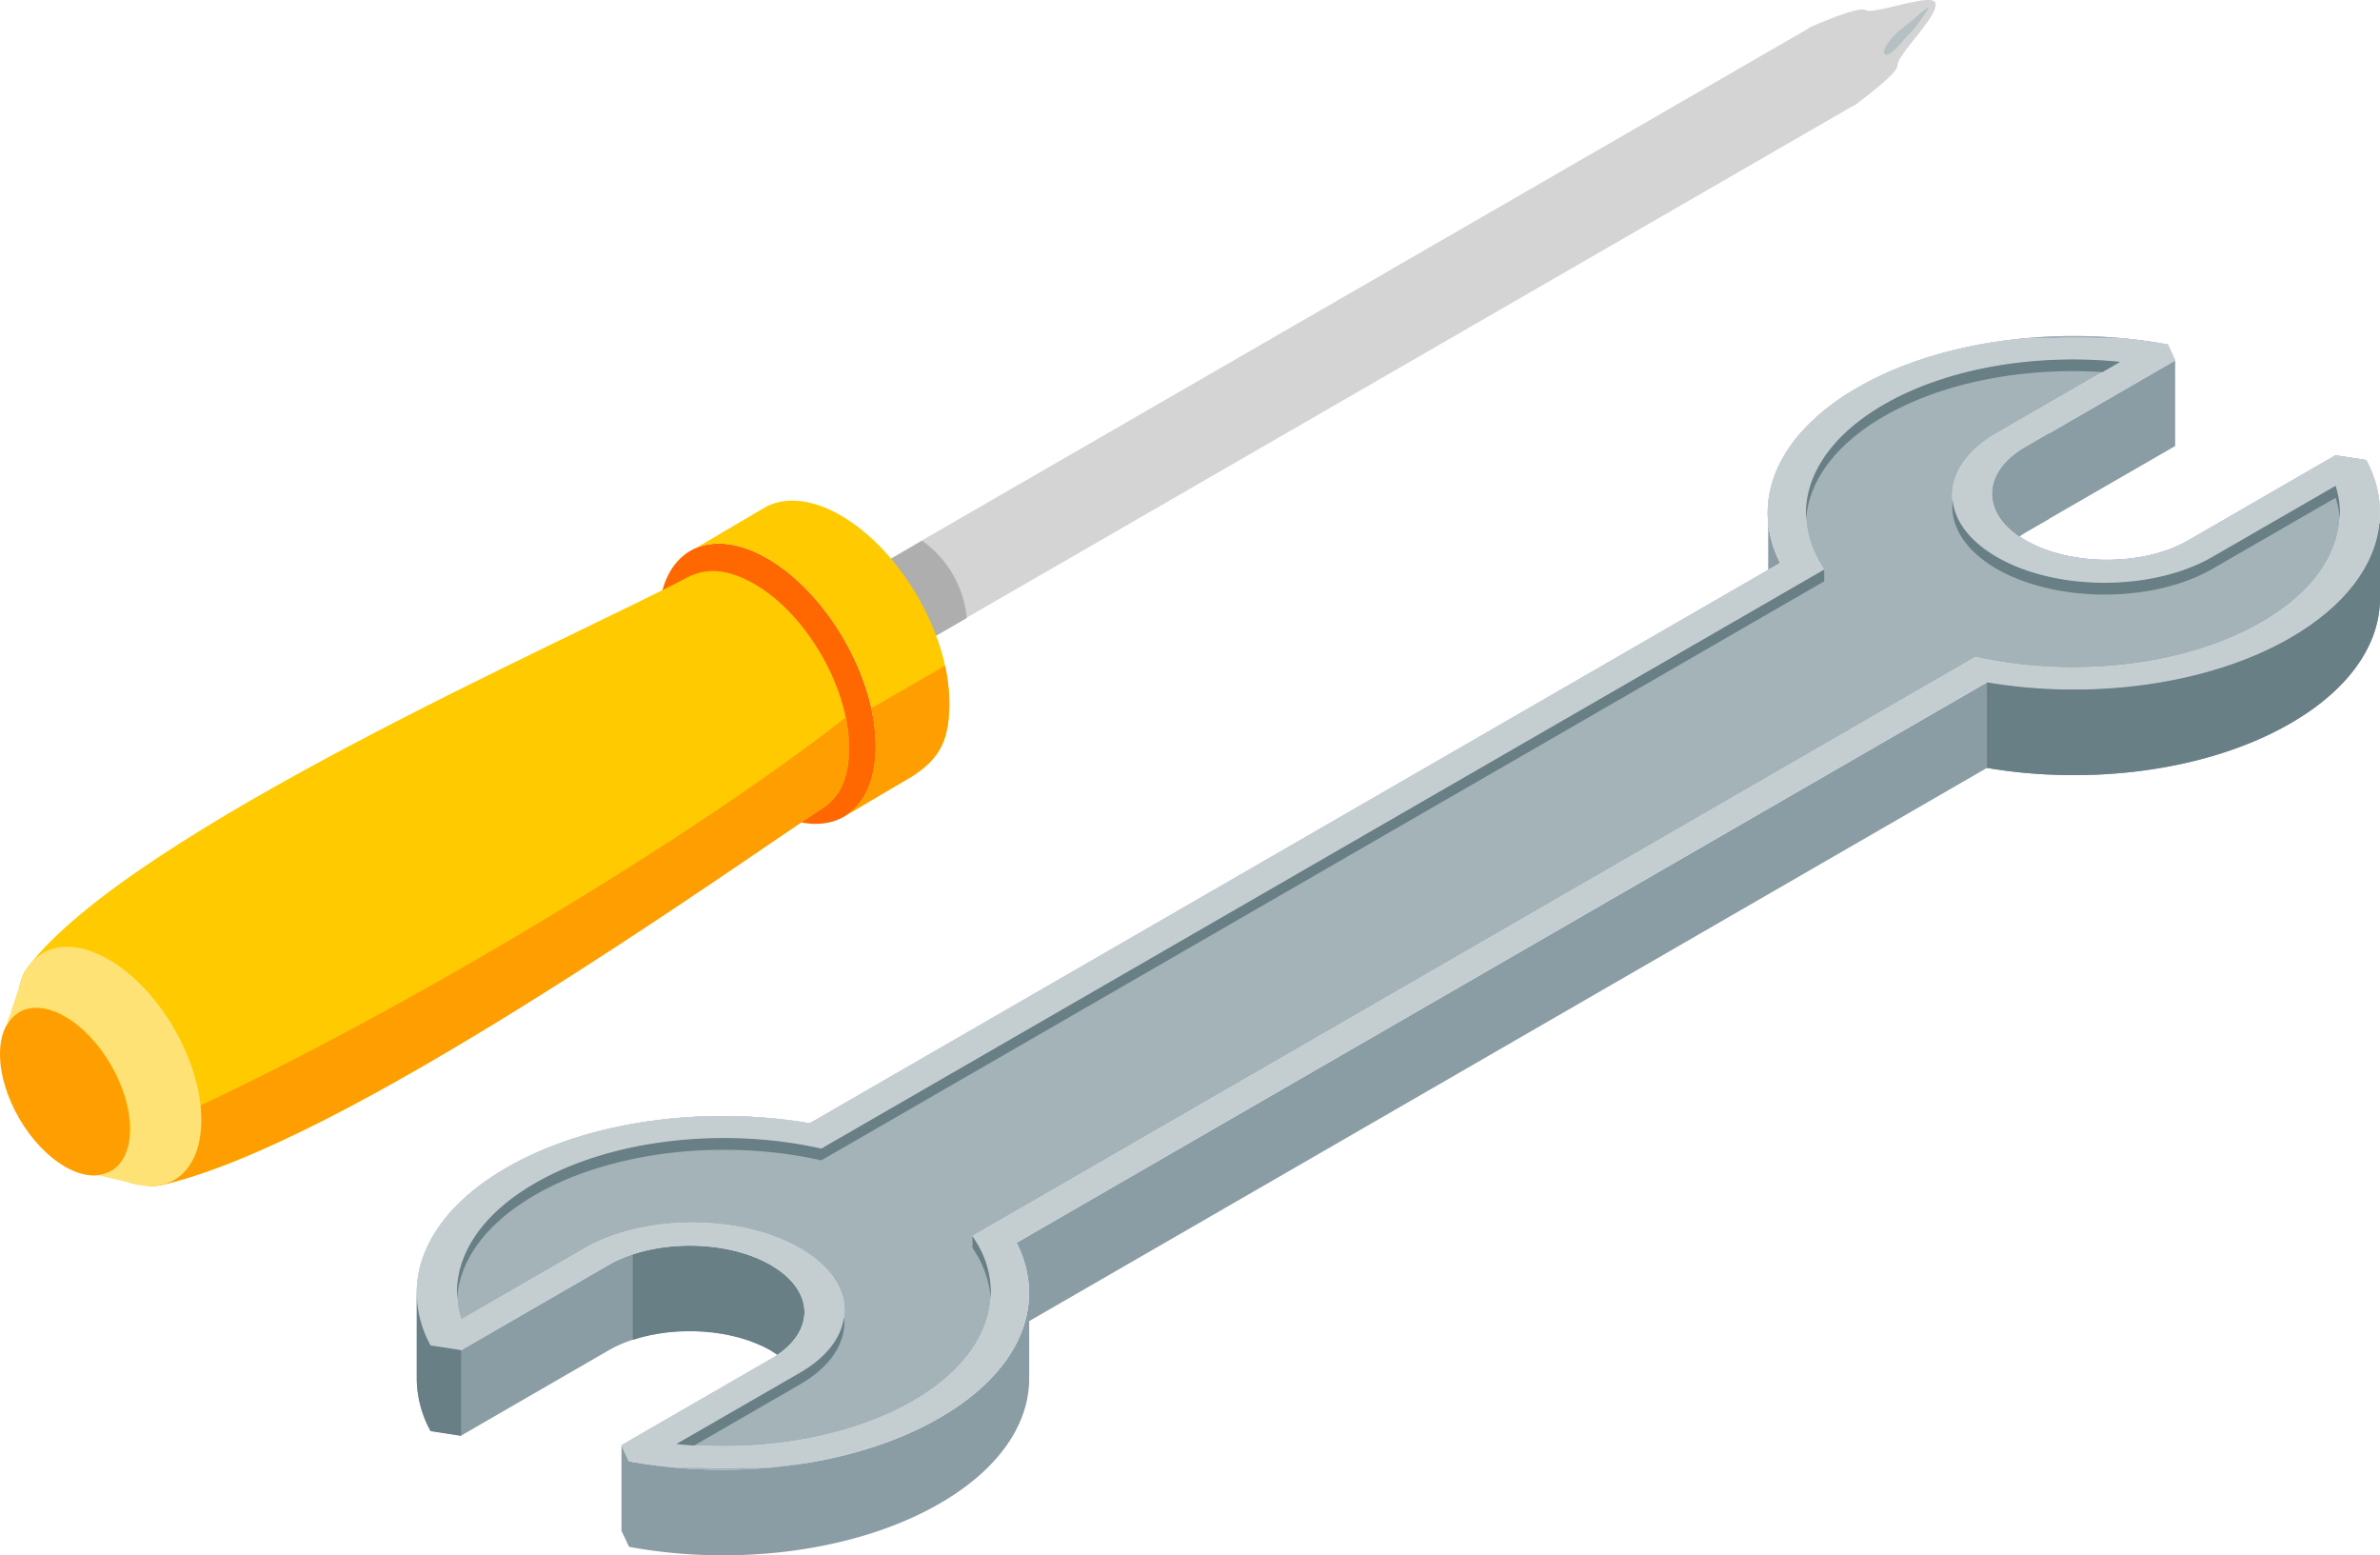 <svg xmlns="http://www.w3.org/2000/svg" viewBox="0 0 559.12 365.29"><defs><style>.cls-1{fill:#b5b5f8;}.cls-2{fill:#a3b3b8;}.cls-3{fill:#8a9da4;}.cls-4{fill:#687f86;}.cls-5{fill:#dedefc;}.cls-6{fill:#c4ced1;}.cls-7{fill:#d4d4d4;}.cls-8{fill:#b4c0c4;}.cls-9{fill:#aeaeae;}.cls-10{fill:#ff6800;}.cls-11{fill:#ffca00;}.cls-12{fill:#ff9e00;}.cls-13{fill:#ffe275;}</style></defs><title>Asset 3</title><g id="Layer_2" data-name="Layer 2"><g id="Layer_1-2" data-name="Layer 1"><path class="cls-1" d="M418.22,132.22c-7.21-14.12-1.17-30,18.11-41.16,19.72-11.38,48.08-14.77,72.94-10.16L511,84.65l-35.09,20.27c-10.53,6.07-10.53,15.94,0,22s27.62,6.08,38.15,0l34.61-20,7.2,1.11c7.66,14.26,1.72,30.44-17.82,41.73-19.28,11.13-46.83,14.62-71.28,10.45l-228,131.63C246,306,240,321.9,220.69,333c-19.72,11.39-48.08,14.77-72.94,10.16L146,339.44l35.09-20.26c10.53-6.08,10.53-15.95,0-22s-27.62-6.07-38.15,0l-34.61,20L101.15,316c-7.67-14.26-1.73-30.44,17.81-41.72,19.28-11.14,46.83-14.62,71.28-10.46l228-131.62Z"/><path class="cls-2" d="M418.22,132.22c-7.21-14.12-1.17-30,18.11-41.16,19.72-11.38,48.08-14.77,72.94-10.16L511,84.65l-35.09,20.27c-10.53,6.07-10.53,15.94,0,22s27.62,6.08,38.15,0l34.61-20,7.2,1.11c7.66,14.26,1.72,30.44-17.82,41.73-19.28,11.13-46.83,14.62-71.28,10.45l-228,131.63C246,306,240,321.9,220.69,333c-19.72,11.39-48.08,14.77-72.94,10.16L146,339.44l35.09-20.26c10.53-6.08,10.53-15.95,0-22s-27.62-6.07-38.15,0l-34.61,20L101.15,316c-7.67-14.26-1.73-30.44,17.81-41.72,19.28-11.14,46.83-14.62,71.28-10.46l228-131.62Z"/><path class="cls-3" d="M559.12,120.42h0v20.11h0c0,10.63-7,21.27-21.06,29.37-19.28,11.14-46.83,14.62-71.28,10.46l-225,129.93v13.5h0c0,10.62-7,21.25-21.05,29.35-19.72,11.38-48.08,14.77-72.94,10.16L146,359.55h0V339.44l1.74,3.76c24.86,4.61,53.22,1.22,72.94-10.17C240,321.9,246,306,238.8,291.88l228-131.62c24.45,4.16,52,.67,71.28-10.46C552.1,141.69,559.12,131.06,559.12,120.42ZM97.91,303.74A26,26,0,0,0,101.15,316l7.19,1.11,34.61-20c10.53-6.08,27.63-6.08,38.15,0,10,5.76,10.5,14.94,1.53,21.06q-.72-.5-1.53-1c-10.52-6.08-27.62-6.08-38.15,0l-34.61,20-7.19-1.11a26,26,0,0,1-3.24-11.93h0V303.74Zm317.48-181a26.12,26.12,0,0,0,2.83,9.5l-2.83,1.64V122.72ZM511,84.66v20.1L475.92,125q-.81.47-1.53,1c-9-6.11-8.46-15.29,1.53-21.06Z"/><path class="cls-4" d="M148.65,294.64c10.3-3.4,23.66-2.56,32.45,2.51,10,5.77,10.5,15,1.53,21.07q-.72-.5-1.53-1c-8.79-5.07-22.15-5.91-32.45-2.52v-20.1Z"/><path class="cls-5" d="M418.22,132.22c-7.21-14.12-1.17-30,18.11-41.16l.31-.17.38-.22.46-.25.46-.26.34-.18.36-.19.34-.18.36-.19.35-.18.48-.24.48-.23.48-.24.48-.23.24-.11.25-.12.31-.14.42-.2.5-.22.49-.22.5-.21.5-.22.37-.15.51-.21.51-.2.51-.21.51-.2.51-.19.52-.2.31-.11.47-.17.52-.19.53-.19.52-.18.53-.18.53-.17.4-.13.54-.17.53-.17.54-.16.54-.17.54-.16.54-.15.55-.16.54-.15.55-.15.55-.14.55-.14.56-.14.55-.14.56-.14.43-.1.55-.12.57-.13.56-.13.28-.06.55-.11.57-.12.57-.11.57-.11.56-.11.57-.11.57-.1.57-.1.57-.09.57-.1.55-.09.26,0,1.33-.19.34-.05.58-.08.58-.08.58-.07.58-.07.58-.07.58-.06.58-.07.57,0,.56-.06.25,0,1.71-.15.61,0,.58,0,.59,0,.59,0,.59,0,.58,0,.58,0,.58,0,.55,0,2.58-.07h4.7c.87,0,1.73,0,2.6.08l.59,0,.59,0,.59,0,.59,0,.58,0,.59,0,.57,0,.57,0,.27,0c.76.06,1.53.13,2.29.21l.59.06.59.07.58.06.58.07.58.08.58.07.58.08.57.08.55.08.26,0,1.11.17.62.1.55.1.55.09.26,0,.48.09.48.09L511,84.65l-35.09,20.27-.12.07c-10.41,6.08-10.37,15.9.12,22s27.62,6.08,38.15,0l34.61-20,7.2,1.11.09.18.3.58.14.29.15.31.08.16a24.9,24.9,0,0,1,.24,21.14l-.07.17-.08.17-.08.17-.08.17-.08.17-.08.17-.08.17-.09.16-.08.17-.09.17-.08.16-.09.17c-.33.61-.68,1.22-1.06,1.82l-.11.18-.22.34-.22.33-.22.33-.23.32-.23.32-.23.33-.24.32-.24.32-.12.15-.13.16c-.21.27-.43.54-.65.8l-.15.19-.28.33-.28.31-.28.32-.29.31-.28.31-.3.31-.29.3-.31.31-.3.3-.31.31-.16.15-.16.15-.16.15-.18.17-.31.28-.33.3-.33.29-.34.3-.35.29-.25.21-.35.3-.36.28-.36.29-.37.29-.37.29-.38.28-.19.14-.19.14-.23.17-.35.25-.4.28-.39.28-.41.28-.41.27-.3.2L541,148l-.31.2-.42.27-.43.26-.43.27-.44.26-.44.27-.23.13-.22.13c-19.28,11.13-46.83,14.62-71.28,10.45l-228,131.63C246,306,240,321.9,220.69,333l-.3.17-.38.22-.46.26-.47.25-.34.18-.36.2-.34.18-.36.18-.35.18-.48.24-.47.24-.49.23-.48.23-.24.12-.25.11-.31.15-.42.19-.5.22-.49.22-.5.22-.5.21-.37.16-.51.2-.51.21-.51.2-.51.2-.51.2-.52.19-.31.12-.47.17-.52.19-.52.18-.53.18-.53.18-.53.18-.4.13-.53.17-.54.16-.54.17-.54.16-.54.16-.54.16-.54.15-.55.15-.55.15-.55.15-.55.14-.55.14-.56.14-.55.13-.43.1-.56.13-.56.13-.57.12-.27.06-.56.12-.57.12-.56.11-.57.11-.57.11-.57.1-.57.11-.57.09-.57.1-.57.09-.55.09-.25,0-1.34.2-.34,0-.58.07-.58.08-.58.07-.58.07-.58.07-.58.07-.58.06-.57.06-.55.05-.26,0-1.71.14-.6.05-.59,0-.59,0-.59,0-.58,0-.59,0-.58,0-.58,0-.55,0c-.86,0-1.72.06-2.58.07h-4.7l-2.6-.09-.59,0-.59,0-.59,0-.59,0-.58,0-.58,0-.58,0-.56,0-.27,0c-.77-.06-1.53-.13-2.3-.21l-.59-.06-.58-.06-.59-.07-.58-.07-.58-.07-.58-.07-.57-.08-.57-.08-.56-.08-.26,0-1.11-.17-.62-.1-.55-.09-.55-.1-.25,0-.49-.09-.48-.09L146,339.44l35.09-20.26.13-.07c10.4-6.08,10.36-15.9-.13-22s-27.62-6.07-38.15,0l-34.61,20L101.15,316l-.1-.17-.3-.58-.14-.29-.15-.32-.08-.15a24.9,24.9,0,0,1-.24-21.14l.08-.18.07-.17.08-.17.08-.17.08-.16.08-.17.09-.17.08-.17.08-.17.09-.16.09-.17.08-.16c.33-.61.69-1.22,1.06-1.83l.12-.18.21-.34.22-.33.22-.32.23-.33.23-.32.23-.32.24-.32.24-.32.13-.16.12-.16.65-.8.16-.18.28-.33.28-.32.27-.31.29-.31.29-.32.29-.3.3-.31.3-.3.3-.31.32-.3.15-.15.16-.15.16-.15.18-.17.31-.28.33-.3.33-.3.35-.29.34-.3.25-.21.36-.29.35-.29.37-.29.36-.29.38-.28.37-.29.19-.14.19-.14.23-.17.36-.25.39-.28.4-.28.4-.27.41-.27.3-.21.32-.2.31-.2.42-.27.43-.27.43-.27.44-.26.44-.26.23-.13.22-.13c19.29-11.14,46.83-14.62,71.28-10.46l228-131.62Zm-183,154.18L464.09,154.29c22.5,5.08,49.06,2.37,67.22-8.12,15.09-8.7,20.87-20.76,17.37-32l-29,16.73c-14,8-36.62,8-50.57,0s-14-21.14,0-29.2l29-16.73c-19.53-2-40.41,1.32-55.49,10-18.16,10.49-22.85,25.82-14.06,38.81l-235.62,136c-22.49-5.07-49.06-2.36-67.22,8.12-15.08,8.71-20.87,20.77-17.37,32l29-16.72c14-8.06,36.62-8.06,50.58,0s14,21.14,0,29.2l-29,16.72c19.53,2,40.41-1.32,55.5-10,18.15-10.49,22.84-25.83,14.06-38.82l6.78-3.92Z"/><path class="cls-6" d="M418.22,132.22c-7.21-14.12-1.17-30,18.11-41.16l.31-.17.38-.22.46-.25.46-.26.34-.18.36-.19.34-.18.36-.19.35-.18.48-.24.48-.23.48-.24.48-.23.24-.11.25-.12.31-.14.42-.2.5-.22.49-.22.5-.21.5-.22.37-.15.51-.21.51-.2.51-.21.51-.2.51-.19.52-.2.31-.11.47-.17.52-.19.53-.19.52-.18.53-.18.53-.17.4-.13.54-.17.53-.17.54-.16.54-.17.54-.16.54-.15.55-.16.54-.15.55-.15.55-.14.55-.14.56-.14.55-.14.56-.14.43-.1.55-.12.57-.13.56-.13.28-.06.55-.11.57-.12.57-.11.57-.11.56-.11.57-.11.57-.1.57-.1.57-.09.57-.1.55-.09.26,0,1.33-.19.34-.05.58-.08.58-.08.58-.07.58-.07.58-.07.58-.06.58-.07.57,0,.56-.06.25,0,1.71-.15.61,0,.58,0,.59,0,.59,0,.59,0,.58,0,.58,0,.58,0,.55,0,2.58-.07h4.7c.87,0,1.73,0,2.6.08l.59,0,.59,0,.59,0,.59,0,.58,0,.59,0,.57,0,.57,0,.27,0c.76.06,1.53.13,2.29.21l.59.06.59.07.58.06.58.07.58.08.58.07.58.08.57.08.55.08.26,0,1.11.17.62.1.55.1.55.09.26,0,.48.09.48.09L511,84.65l-35.09,20.27-.12.07c-10.41,6.08-10.37,15.9.12,22s27.62,6.08,38.15,0l34.61-20,7.2,1.11.09.18.3.58.14.29.15.31.08.16a24.9,24.9,0,0,1,.24,21.14l-.07.17-.08.17-.08.17-.08.17-.08.17-.08.17-.08.17-.09.16-.08.17-.09.17-.08.16-.09.17c-.33.61-.68,1.22-1.06,1.82l-.11.18-.22.34-.22.33-.22.33-.23.32-.23.32-.23.33-.24.32-.24.32-.12.15-.13.16c-.21.27-.43.54-.65.8l-.15.19-.28.33-.28.31-.28.32-.29.31-.28.31-.3.31-.29.3-.31.31-.3.3-.31.31-.16.15-.16.15-.16.15-.18.17-.31.28-.33.3-.33.29-.34.3-.35.29-.25.21-.35.3-.36.28-.36.29-.37.29-.37.29-.38.28-.19.14-.19.14-.23.17-.35.25-.4.28-.39.28-.41.28-.41.27-.3.2L541,148l-.31.2-.42.27-.43.26-.43.27-.44.26-.44.27-.23.13-.22.13c-19.28,11.13-46.83,14.62-71.28,10.45l-228,131.63C246,306,240,321.9,220.69,333l-.3.17-.38.22-.46.26-.47.25-.34.18-.36.2-.34.18-.36.18-.35.18-.48.24-.47.24-.49.23-.48.23-.24.12-.25.11-.31.15-.42.19-.5.22-.49.22-.5.22-.5.21-.37.16-.51.2-.51.21-.51.2-.51.2-.51.2-.52.19-.31.12-.47.17-.52.19-.52.18-.53.18-.53.18-.53.18-.4.13-.53.17-.54.16-.54.17-.54.16-.54.16-.54.16-.54.15-.55.15-.55.15-.55.15-.55.14-.55.14-.56.14-.55.13-.43.1-.56.13-.56.13-.57.12-.27.06-.56.12-.57.12-.56.11-.57.11-.57.11-.57.1-.57.11-.57.09-.57.1-.57.09-.55.09-.25,0-1.34.2-.34,0-.58.07-.58.08-.58.07-.58.07-.58.07-.58.07-.58.06-.57.06-.55.05-.26,0-1.71.14-.6.05-.59,0-.59,0-.59,0-.58,0-.59,0-.58,0-.58,0-.55,0c-.86,0-1.72.06-2.58.07h-4.7l-2.6-.09-.59,0-.59,0-.59,0-.59,0-.58,0-.58,0-.58,0-.56,0-.27,0c-.77-.06-1.53-.13-2.3-.21l-.59-.06-.58-.06-.59-.07-.58-.07-.58-.07-.58-.07-.57-.08-.57-.08-.56-.08-.26,0-1.11-.17-.62-.1-.55-.09-.55-.1-.25,0-.49-.09-.48-.09L146,339.44l35.09-20.26.13-.07c10.4-6.08,10.36-15.9-.13-22s-27.62-6.07-38.15,0l-34.61,20L101.15,316l-.1-.17-.3-.58-.14-.29-.15-.32-.08-.15a24.9,24.9,0,0,1-.24-21.14l.08-.18.07-.17.08-.17.08-.17.08-.16.08-.17.09-.17.08-.17.08-.17.09-.16.09-.17.08-.16c.33-.61.69-1.22,1.06-1.83l.12-.18.21-.34.22-.33.22-.32.23-.33.23-.32.23-.32.24-.32.24-.32.13-.16.12-.16.65-.8.16-.18.28-.33.28-.32.27-.31.29-.31.29-.32.29-.3.3-.31.3-.3.3-.31.32-.3.15-.15.16-.15.16-.15.18-.17.31-.28.33-.3.33-.3.35-.29.34-.3.25-.21.36-.29.35-.29.37-.29.36-.29.38-.28.37-.29.19-.14.19-.14.23-.17.36-.25.39-.28.4-.28.4-.27.41-.27.3-.21.32-.2.31-.2.42-.27.43-.27.43-.27.44-.26.44-.26.23-.13.22-.13c19.29-11.14,46.83-14.62,71.28-10.46l228-131.62Zm-183,154.18L464.09,154.29c22.5,5.08,49.06,2.37,67.22-8.12,15.09-8.7,20.87-20.76,17.37-32l-29,16.73c-14,8-36.62,8-50.57,0s-14-21.14,0-29.2l29-16.73c-19.53-2-40.41,1.32-55.49,10-18.16,10.49-22.85,25.82-14.06,38.81l-235.62,136c-22.49-5.07-49.06-2.36-67.22,8.12-15.08,8.71-20.87,20.77-17.37,32l29-16.72c14-8.06,36.62-8.06,50.58,0s14,21.14,0,29.2l-29,16.72c19.53,2,40.41-1.32,55.5-10,18.15-10.49,22.84-25.83,14.06-38.82l6.78-3.92Z"/><path class="cls-4" d="M108.34,337.24l-7.19-1.11a26,26,0,0,1-3.24-11.93h0V303.74h0A26,26,0,0,0,101.15,316l7.19,1.11v20.1Z"/><path class="cls-4" d="M559.12,122.92v17.61h0c0,10.63-7,21.27-21.06,29.37-19.28,11.14-46.83,14.62-71.28,10.46v-20.1c24.45,4.16,52,.67,71.28-10.46C551,142.33,558,132.72,559,122.94l.14,0Z"/><path class="cls-3" d="M481.38,101.77v20.1L475.92,125q-.81.47-1.53,1c-9-6.11-8.46-15.29,1.53-21.06Z"/><path class="cls-4" d="M198.27,309.22c-.55,4.82-4,9.54-10.38,13.22l-29,16.72c1.38.15,2.77.26,4.17.35l24.8-14.32C195.47,320.82,198.93,315,198.27,309.22ZM428.55,133.77l-235.61,136c-22.5-5.08-49.07-2.37-67.23,8.11-12.85,7.42-18.95,17.26-18.31,27,.57-8.81,6.68-17.51,18.31-24.23,18.16-10.49,44.73-13.19,67.23-8.12l235.61-136ZM229.73,292.36l-1.25-2v2.76a23.82,23.82,0,0,1,4.25,11.83A22.38,22.38,0,0,0,229.73,292.36Zm229-174.72c-.66,5.73,2.8,11.6,10.39,16,14,8,36.62,8,50.57,0l29-16.73a21.72,21.72,0,0,1,1,5,21.58,21.58,0,0,0-1-7.81l-29,16.73c-14,8.06-36.61,8.06-50.57,0-6.37-3.68-9.84-8.4-10.39-13.22ZM424.3,122c.57-8.81,6.68-17.52,18.31-24.23,14-8.09,33-11.55,51.33-10.38l4.16-2.4c-19.53-2-40.41,1.31-55.49,10-12.85,7.42-18.95,17.26-18.31,27Z"/><path class="cls-7" d="M202.29,135.18,424.78,6.73a3.47,3.47,0,0,1,1.05-.61h0c1.29-.47,10.73-4.76,12.51-3.72S453.27-1.5,454.56.47c1.65,2.53-8.77,12.16-8.77,14.83,0,2.06-8.43,8.1-9.48,9h0a3.44,3.44,0,0,1-1.05.61L212.77,153.34a5.64,5.64,0,0,0,1.68-4.48A16.5,16.5,0,0,0,207,136a5.63,5.63,0,0,0-4.71-.78Z"/><path class="cls-8" d="M448.07,8.41c.52-.54,1.09-1,1.56-1.62.82-1,1.52-2.06,2.27-3.09.33-.45.63-.91.92-1.38,0-.07.26-.36.18-.45s-.46.19-.52.23a19.23,19.23,0,0,0-1.69,1.32c-.44.38-.88.76-1.32,1.16-2,1.62-4.24,3.18-5.77,5.28-.48.67-1.25,1.73-1.06,2.6s1.31.14,1.67-.13a19.12,19.12,0,0,0,3.11-3.18C447.62,8.9,447.84,8.65,448.07,8.41Z"/><path class="cls-9" d="M216.65,127a25.33,25.33,0,0,1,10.48,18.15l-22,12.73a5.59,5.59,0,0,0,1.69-4.47,16.47,16.47,0,0,0-7.45-12.9,5.63,5.63,0,0,0-4.71-.78l22-12.73Z"/><path class="cls-10" d="M180.24,131.13c-14.08-8.12-25.51-1.52-25.51,14.72s11.43,36,25.51,44.16,25.52,1.53,25.52-14.72S194.32,139.26,180.24,131.13Z"/><path class="cls-11" d="M198.69,191.54h0l15.61-9.19c6.34-4.11,8.75-8.29,8.75-17.13,0-16.25-11.44-36-25.52-44.16-7.16-4.13-13.64-4.46-18.28-1.63h0l-15.77,9.3h0c4.48-1.93,10.35-1.28,16.76,2.42,14.08,8.12,25.52,27.91,25.52,44.15C205.76,183.17,203.07,188.78,198.69,191.54Z"/><path class="cls-12" d="M222,156.37l-17.32,10a41,41,0,0,1,1,8.93c0,7.88-2.69,13.49-7.06,16.25h0l15.61-9.19c6.34-4.11,8.75-8.29,8.75-17.14A41.45,41.45,0,0,0,222,156.37Z"/><path class="cls-11" d="M161.38,135.66c4.69-2.47,9.69-2,15.83,1.49,12.28,7.08,22.25,24.34,22.25,38.5,0,7.09-2.08,11.56-6.52,14.39C166,207.15,82,268.2,38,278.31,21.63,282.06-3.5,240.2,6.54,227.11c24.65-32.13,126.4-76.46,154.84-91.45Z"/><path class="cls-12" d="M198.68,168.47a35.89,35.89,0,0,1,.77,7.18c0,7.08-2.11,11.5-6.52,14.39C172.78,203.24,82,268.2,38,278.31c-5.1,1.17-11.06-2.11-16.54-7.57C72,251.13,157.68,200.76,198.68,168.47Z"/><path class="cls-12" d="M15.26,238.78C6.84,233.92,0,237.87,0,247.58S6.84,269.13,15.26,274s15.26.92,15.26-8.8S23.68,243.64,15.26,238.78Z"/><path class="cls-13" d="M23.06,276h0l7,1.7c9.84,3.26,17.24-2.57,17.24-14.65,0-13.88-9.77-30.78-21.79-37.71-10.06-5.8-18.53-2.82-21,6.42l-3.11,9.39h0c2.38-4.77,7.73-6,13.94-2.39,8.43,4.86,15.26,16.69,15.26,26.41C30.52,271.62,27.53,275.52,23.06,276Z"/></g></g></svg>